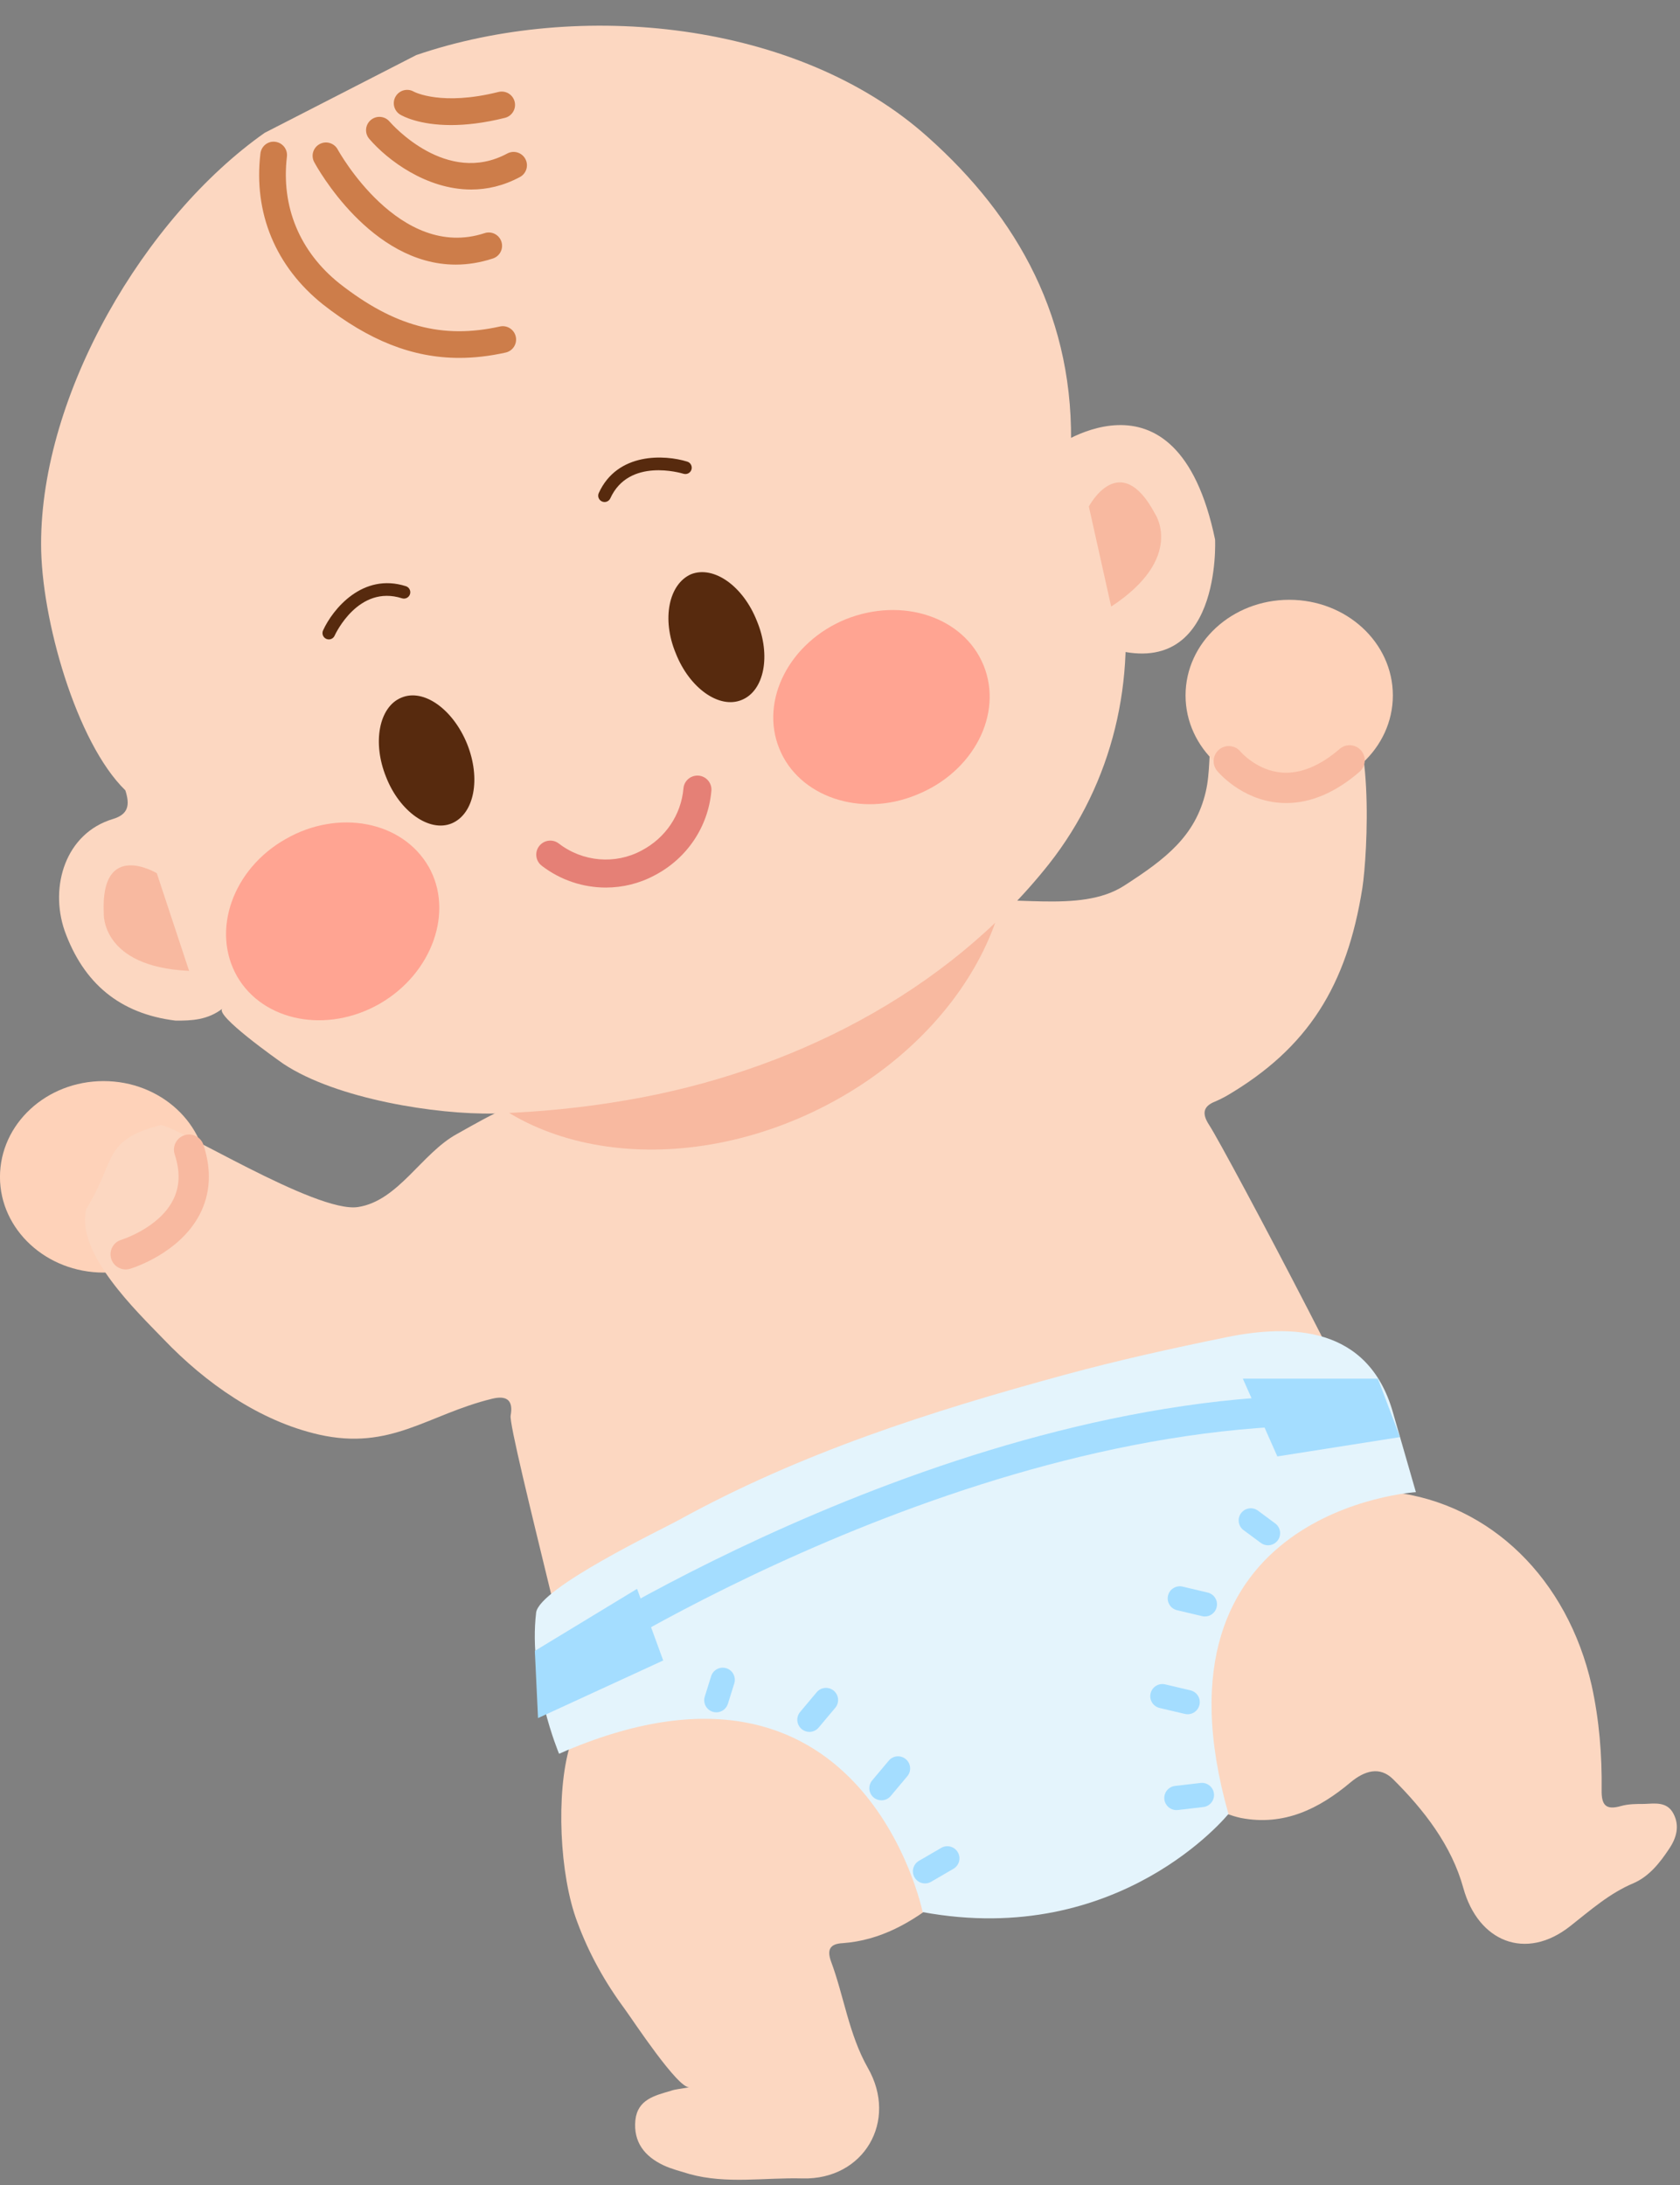 <?xml version="1.0" encoding="UTF-8"?>
<!DOCTYPE svg PUBLIC '-//W3C//DTD SVG 1.0//EN'
          'http://www.w3.org/TR/2001/REC-SVG-20010904/DTD/svg10.dtd'>
<svg height="206.4" preserveAspectRatio="xMidYMid meet" version="1.0" viewBox="0.8 -1.4 158.7 206.4" width="158.7" xmlns="http://www.w3.org/2000/svg" xmlns:xlink="http://www.w3.org/1999/xlink" zoomAndPan="magnify"
><rect x="0.8" y="-1.4" width="158.7" height="206.4" fill="#808080" stroke="none"/><g
  ><g id="change1_2"
    ><path clip-rule="evenodd" d="M20.37,109.772c0,4.97-4.386,9.023-9.786,9.023 s-9.786-4.054-9.786-9.023c0-5.018,4.386-9.063,9.786-9.063S20.37,104.755,20.37,109.772z" fill="#FED2B9" fill-rule="evenodd"
    /></g
    ><g
    ><g
      ><g
        ><g id="change2_5"
          ><path clip-rule="evenodd" d="M115.02,104.854c-0.683-1.053-0.612-1.768,0.623-2.237 c0.332-0.141,0.662-0.312,0.994-0.493c7.738-4.526,11.392-10.429,12.857-19.642c0.481-3.111,1.245-16.36-2.389-17.906 c-2.47-1.085-6.424-0.442-9.034-0.162c-3.915,0.422-2.509,5.301-3.372,8.974c-0.984,4.196-3.794,6.344-7.689,8.854 c-4.255,2.761-11.041,0.662-15.838,1.705c-2.108,1.736-4.185,3.504-6.273,5.28c-8.873,7.137-19,11.412-30.222,13.139 c-1.927,0.252-3.864,0.541-5.791,0.793c-1.717,0.702-3.302,1.647-4.909,2.539c-3.342,1.817-5.54,6.324-9.354,6.906 c-3.975,0.622-17.384-7.849-18.669-7.729c-5.47,1.426-4.136,3.252-7.006,7.92c-1.024,4.176,4.817,9.706,7.337,12.326 c3.924,4.095,9.004,7.688,14.625,8.973c6.825,1.546,10.288-1.896,16.38-3.383c1.426-0.352,2.008,0.191,1.747,1.586 c-0.261,1.445,8.12,32.892,7.528,33.955c4.155-7.427,14.273-8.813,21.229-5.379c4.557,2.268,5.209,3.413,7.839,7.749 c1.545,2.548,4.044,6.163,4.014,9.354c-0.02,3.734,27.442-1.386,26.156-11.041c-0.521-3.854-0.381-7.688,0.644-11.441 c2.048-7.327,5.901-13.008,13.891-14.825c0.773-0.181,1.616-0.32,2.028-1.465C132.806,137.937,116.566,107.203,115.02,104.854z" fill="#FCD7C1" fill-rule="evenodd"
          /></g
        ></g
        ><g id="change2_2"
        ><path clip-rule="evenodd" d="M54.616,163.562c2.279-7.608,9.014-10.438,18.7-6.424 c8.28,3.393,13.5,9.696,16.692,17.886c0.381,0.963,0.803,2.109-0.362,2.951c-2.71,2.209-5.681,3.895-9.233,4.156 c-1.246,0.059-1.486,0.642-1.125,1.686c1.245,3.333,1.687,6.906,3.493,10.098c2.881,5.019-0.381,10.579-6.153,10.438 c-3.573-0.101-7.187,0.563-10.719-0.421c-0.834-0.262-1.677-0.463-2.439-0.823c-1.777-0.843-2.851-2.188-2.65-4.256 c0.211-1.968,1.847-2.329,3.333-2.77c0.441-0.162,0.923-0.182,1.786-0.343c-1.063,0.201-5.399-6.403-6.052-7.287 c-1.917-2.589-3.443-5.3-4.567-8.351C53.653,175.687,53.312,167.958,54.616,163.562z" fill="#FCD7C1" fill-rule="evenodd"
        /></g
        ><g id="change2_3"
        ><path clip-rule="evenodd" d="M115.301,169.423c-1.254-7.467-0.752-14.713,3.373-21.378 c3.171-5.12,7.648-8.069,13.73-8.512c9.214,1.103,16.461,8.19,18.749,18.247c0.723,3.293,0.984,6.585,0.944,9.896 c-0.02,1.427,0.402,1.908,1.817,1.507c0.713-0.201,1.455-0.201,2.208-0.201c1.015-0.039,2.159-0.24,2.761,0.924 c0.602,1.145,0.291,2.288-0.422,3.333c-0.863,1.304-1.866,2.568-3.312,3.211c-2.309,0.964-4.105,2.57-6.022,4.075 c-4.195,3.313-8.692,1.484-10.098-3.612c-1.103-3.997-3.703-7.367-6.664-10.298c-1.244-1.205-2.67-0.764-3.975,0.319 c-2.981,2.51-6.304,4.156-10.369,3.373C117.088,170.106,116.204,169.725,115.301,169.423z" fill="#FCD7C1" fill-rule="evenodd"
        /></g
      ></g
      ><g id="change3_1"
      ><path clip-rule="evenodd" d="M51.445,150.914c0.291-2.328,11.723-7.789,13.409-8.711 c11.583-6.385,23.828-10.299,36.515-13.751c5.099-1.386,10.138-2.5,15.297-3.554c6.102-1.244,13.369-1.073,15.708,7.076 l2.178,7.559c0,0-25.886,1.586-17.706,30.393c0,0-10.238,12.706-28.887,9.273c0,0-5.651-27.562-34.347-14.955 C53.613,164.244,50.682,157.299,51.445,150.914z" fill="#E4F4FC" fill-rule="evenodd"
      /></g
      ><g id="change1_1"
      ><path clip-rule="evenodd" d="M132.375,64.284c0,4.988-4.386,9.034-9.787,9.034 c-5.4,0-9.796-4.046-9.796-9.034c0-4.998,4.396-9.033,9.796-9.033C127.988,55.251,132.375,59.286,132.375,64.284z" fill="#FED2B9" fill-rule="evenodd"
      /></g
      ><g id="change4_1"
      ><path clip-rule="evenodd" d="M94.434,71.11c5.229,11.03-2.278,25.563-16.792,32.49 c-14.534,6.905-30.543,3.502-35.792-7.528c-5.219-11.031,2.249-25.574,16.802-32.479C73.145,56.686,89.174,60.079,94.434,71.11z" fill="#F8B9A0" fill-rule="evenodd"
      /></g
      ><g
      ><g
        ><g
          ><g
            ><g
              ><g
                ><g
                  ><g
                    ><g
                      ><g clip-rule="evenodd" fill-rule="evenodd"
                        ><g id="change2_4"
                          ><path d="M88.462,11.56C76.176,0.539,55.469-1.448,40.123,3.802 L25.8,11.147C14.448,19.138,4.672,35.789,4.682,49.981c-0.01,7.046,3.332,18.77,7.959,23.267 c0.442,1.375,0.301,2.268-1.184,2.71C7,77.303,5.465,82.301,6.9,86.496c1.787,4.97,5.2,7.85,10.479,8.501 c1.546,0.011,3.032-0.059,4.437-1.133c-0.803,0.592,5.199,4.827,5.761,5.219c5.02,3.333,14.515,4.807,19.924,4.688 c4.185-0.129,8.441-0.551,12.576-1.273c15.287-2.621,30.111-10.059,39.807-22.283c6.073-7.708,8.312-17.476,6.815-27.03 c-0.873-5.711-4.607-11.112-4.747-11.834C102.414,28.763,96.934,19.116,88.462,11.56z" fill="#FCD7C1"
                          /></g
                          ><g id="change5_1"
                          ><path d="M41.287,80.454c2.409,4.216,0.372,10.059-4.597,12.938 c-5.019,2.882-11.041,1.677-13.49-2.568c-2.469-4.327-0.421-10.148,4.587-12.979 C32.755,74.994,38.798,76.139,41.287,80.454z" fill="#FFA492"
                          /></g
                          ><g id="change5_2"
                          ><path d="M93.722,61.464c1.856,4.598-0.984,10.068-6.344,12.206 c-5.29,2.188-11.141,0.181-12.968-4.377c-1.847-4.577,0.984-10.037,6.284-12.206 C86.043,54.949,91.864,56.876,93.722,61.464z" fill="#FFA492"
                          /></g
                          ><g id="change6_3"
                          ><path d="M44.921,68.853c1.325,3.292,0.683,6.623-1.455,7.518 c-2.118,0.871-4.929-1.145-6.193-4.378c-1.325-3.272-0.662-6.633,1.436-7.497 C40.826,63.593,43.596,65.599,44.921,68.853z" fill="#572A0E"
                          /></g
                          ><g id="change6_4"
                          ><path d="M72.302,57.258c1.345,3.233,0.703,6.604-1.455,7.458 c-2.118,0.862-4.918-1.123-6.213-4.416c-1.345-3.232-0.662-6.544,1.456-7.468 C68.228,51.999,70.997,53.946,72.302,57.258z" fill="#572A0E"
                          /></g
                        ></g
                      ></g
                      ><g id="change2_1"
                      ><path clip-rule="evenodd" d="M99.925,41.189c0,0,11.984-9.285,15.657,8.37 c0,0,0.663,13.44-9.876,10.288" fill="#FCD7C1" fill-rule="evenodd"
                      /></g
                    ></g
                  ></g
                  ><g id="change6_1"
                  ><path d="M31.862,58.993c-0.083,0-0.168-0.018-0.249-0.054c-0.302-0.139-0.434-0.495-0.296-0.795 c0.919-2.015,3.739-5.479,7.824-4.178c0.316,0.102,0.49,0.438,0.389,0.754c-0.101,0.316-0.438,0.489-0.754,0.39 c-4.106-1.311-6.277,3.333-6.368,3.531C32.308,58.863,32.09,58.993,31.862,58.993z" fill="#572A0E"
                  /></g
                  ><g id="change6_2"
                  ><path d="M57.908,46.016c-0.083,0-0.167-0.018-0.248-0.055c-0.302-0.137-0.435-0.493-0.297-0.794 c1.761-3.868,6.241-3.629,8.363-2.965c0.315,0.1,0.491,0.436,0.393,0.751c-0.099,0.316-0.436,0.49-0.751,0.395 c-0.209-0.063-5.152-1.548-6.913,2.315C58.355,45.884,58.136,46.016,57.908,46.016z" fill="#572A0E"
                  /></g
                ></g
                ><g id="change7_1"
                ><path d="M58.031,82.43c-2.142,0-4.282-0.695-6.057-2.061c-0.58-0.445-0.688-1.275-0.243-1.855 c0.447-0.578,1.277-0.69,1.856-0.243c2.263,1.739,5.331,2.001,7.81,0.666c2.27-1.185,3.746-3.377,3.965-5.875 c0.064-0.728,0.699-1.261,1.435-1.204c0.728,0.065,1.267,0.707,1.203,1.436c-0.299,3.401-2.303,6.387-5.364,7.983 C61.198,82.05,59.614,82.43,58.031,82.43z" fill="#E58076"
                /></g
              ></g
            ></g
            ><g fill="#CD7D4A" id="change8_1"
            ><path d="M44.19,32.403c-4.418,0-8.53-1.637-12.894-5.058c-4.471-3.577-6.561-8.634-5.895-14.249 c0.083-0.69,0.705-1.195,1.399-1.103c0.691,0.082,1.185,0.708,1.103,1.399c-0.56,4.719,1.2,8.972,4.957,11.977 c5.179,4.061,9.716,5.28,15.16,4.07c0.679-0.151,1.352,0.276,1.502,0.957c0.151,0.679-0.277,1.352-0.957,1.503 C47.063,32.234,45.611,32.403,44.19,32.403z"
              /><path d="M43.85,23.593c-8.057,0-13.128-9.233-13.368-9.68c-0.33-0.613-0.101-1.375,0.512-1.705 c0.611-0.331,1.375-0.102,1.707,0.51c0.057,0.106,5.816,10.546,13.874,7.903c0.662-0.22,1.375,0.143,1.59,0.804 c0.217,0.662-0.144,1.373-0.805,1.59C46.137,23.415,44.964,23.593,43.85,23.593z"
              /><path d="M45.313,16.501c-4.251,0-7.938-2.809-9.63-4.785c-0.453-0.527-0.392-1.322,0.137-1.775 c0.53-0.453,1.324-0.39,1.775,0.136c0.225,0.259,5.384,6.114,11.125,3.022c0.613-0.329,1.377-0.1,1.707,0.514 c0.33,0.611,0.101,1.377-0.513,1.707C48.352,16.159,46.798,16.501,45.313,16.501z"
              /><path d="M43.405,10.413c-3.018,0-4.561-0.846-4.79-0.982c-0.598-0.355-0.794-1.129-0.438-1.727 c0.354-0.594,1.118-0.791,1.713-0.447c0.081,0.043,2.644,1.369,7.997,0.029c0.676-0.168,1.359,0.24,1.528,0.916 c0.168,0.676-0.242,1.359-0.917,1.53C46.481,10.235,44.788,10.413,43.405,10.413z"
            /></g
          ></g
        ></g
        ><g id="change4_2"
        ><path clip-rule="evenodd" d="M103.658,46.438c0,0,2.921-5.551,6.243,0.674 c0,0,2.881,4.174-4.135,8.781" fill="#F8B9A0" fill-rule="evenodd"
        /></g
        ><g id="change4_3"
        ><path clip-rule="evenodd" d="M15.612,81.076c0,0-5.34-3.232-5.008,3.774 c0,0-0.312,5.068,8.06,5.45" fill="#F8B9A0" fill-rule="evenodd"
        /></g
      ></g
      ><g id="change9_2"
      ><path d="M54.357,156.722c-0.467,0-0.924-0.228-1.199-0.646c-0.433-0.661-0.248-1.548,0.414-1.979 c0.388-0.256,39.248-25.408,76.332-23.64c0.788,0.038,1.397,0.708,1.359,1.497c-0.037,0.789-0.696,1.396-1.497,1.36 c-36.141-1.724-74.246,22.926-74.626,23.174C54.897,156.646,54.626,156.722,54.357,156.722z" fill="#A4DDFF"
      /></g
      ><g id="change9_3"
      ><path clip-rule="evenodd" d="M51.324 154.527L60.98 148.667 63.449 155.432 51.625 160.872z" fill="#A4DDFF" fill-rule="evenodd"
      /></g
      ><g id="change9_4"
      ><path clip-rule="evenodd" d="M130.959 128.813L118.203 128.813 121.464 136.159 133.046 134.335z" fill="#A4DDFF" fill-rule="evenodd"
      /></g
      ><g fill="#A4DDFF" id="change9_5"
      ><path d="M68.468,160.33c-0.113,0-0.228-0.017-0.341-0.052c-0.603-0.189-0.939-0.831-0.751-1.434l0.602-1.928 c0.19-0.604,0.833-0.935,1.434-0.751c0.603,0.188,0.939,0.83,0.751,1.434l-0.603,1.927 C69.407,160.017,68.955,160.33,68.468,160.33z"
        /><path d="M77.26,162.176c-0.259,0-0.521-0.087-0.735-0.268c-0.484-0.406-0.548-1.127-0.142-1.611l1.566-1.866 c0.407-0.485,1.128-0.549,1.612-0.142c0.484,0.406,0.548,1.128,0.142,1.612l-1.566,1.866 C77.91,162.038,77.586,162.176,77.26,162.176z"
        /><path d="M84.065,168.64c-0.26,0-0.521-0.086-0.735-0.267c-0.484-0.406-0.547-1.128-0.141-1.612l1.566-1.866 c0.407-0.486,1.128-0.548,1.612-0.141c0.484,0.405,0.547,1.127,0.141,1.611l-1.565,1.866 C84.716,168.502,84.392,168.64,84.065,168.64z"
        /><path d="M88.182,176.49c-0.394,0-0.777-0.204-0.99-0.57c-0.317-0.546-0.132-1.247,0.415-1.563l2.108-1.226 c0.544-0.317,1.246-0.131,1.564,0.415c0.317,0.546,0.132,1.247-0.415,1.563l-2.108,1.226 C88.575,176.439,88.377,176.49,88.182,176.49z"
      /></g
      ><g fill="#A4DDFF" id="change9_1"
      ><path d="M120.58,144.553c-0.236,0-0.475-0.074-0.68-0.227l-1.626-1.204c-0.508-0.376-0.615-1.093-0.239-1.6 c0.375-0.509,1.093-0.615,1.601-0.238l1.626,1.205c0.508,0.375,0.615,1.092,0.239,1.6 C121.276,144.393,120.93,144.553,120.58,144.553z"
        /><path d="M114.62,151.277c-0.088,0-0.176-0.011-0.265-0.032l-2.368-0.562c-0.615-0.146-0.996-0.764-0.85-1.378 s0.763-0.993,1.377-0.85l2.369,0.563c0.615,0.145,0.996,0.762,0.849,1.377C115.607,150.922,115.138,151.277,114.62,151.277z"
        /><path d="M112.994,160.512c-0.087,0-0.175-0.01-0.264-0.031l-2.389-0.563c-0.615-0.146-0.997-0.761-0.851-1.376 c0.145-0.616,0.761-0.997,1.376-0.852l2.389,0.563c0.614,0.145,0.996,0.761,0.851,1.376 C113.982,160.155,113.512,160.512,112.994,160.512z"
        /><path d="M111.928,169.564c-0.573,0-1.067-0.429-1.136-1.011c-0.073-0.629,0.376-1.197,1.004-1.271l2.409-0.28 c0.629-0.077,1.195,0.375,1.27,1.003c0.073,0.627-0.376,1.196-1.004,1.27l-2.409,0.281 C112.017,169.562,111.972,169.564,111.928,169.564z"
      /></g
    ></g
    ><g id="change4_4"
    ><path d="M122.305,74.448c-0.236,0-0.472-0.011-0.708-0.031c-3.574-0.31-5.736-2.902-5.827-3.013 c-0.501-0.611-0.411-1.513,0.2-2.013c0.608-0.5,1.506-0.411,2.008,0.193c0.03,0.036,1.547,1.796,3.898,1.984 c1.756,0.137,3.595-0.611,5.478-2.235c0.599-0.515,1.501-0.45,2.018,0.148c0.516,0.598,0.449,1.502-0.148,2.019 C126.954,73.459,124.629,74.448,122.305,74.448z" fill="#F8B9A0"
    /></g
    ><g id="change4_5"
    ><path d="M12.671,118.501c-0.616,0-1.185-0.401-1.37-1.021c-0.226-0.757,0.203-1.553,0.957-1.779 c0.058-0.019,3.508-1.102,4.864-3.71c0.664-1.276,0.723-2.703,0.181-4.363c-0.245-0.751,0.166-1.559,0.917-1.804 c0.751-0.244,1.559,0.165,1.803,0.917c0.785,2.401,0.659,4.619-0.373,6.591c-1.932,3.688-6.381,5.053-6.57,5.108 C12.944,118.481,12.806,118.501,12.671,118.501z" fill="#F8B9A0"
    /></g
  ></g
></svg
>
